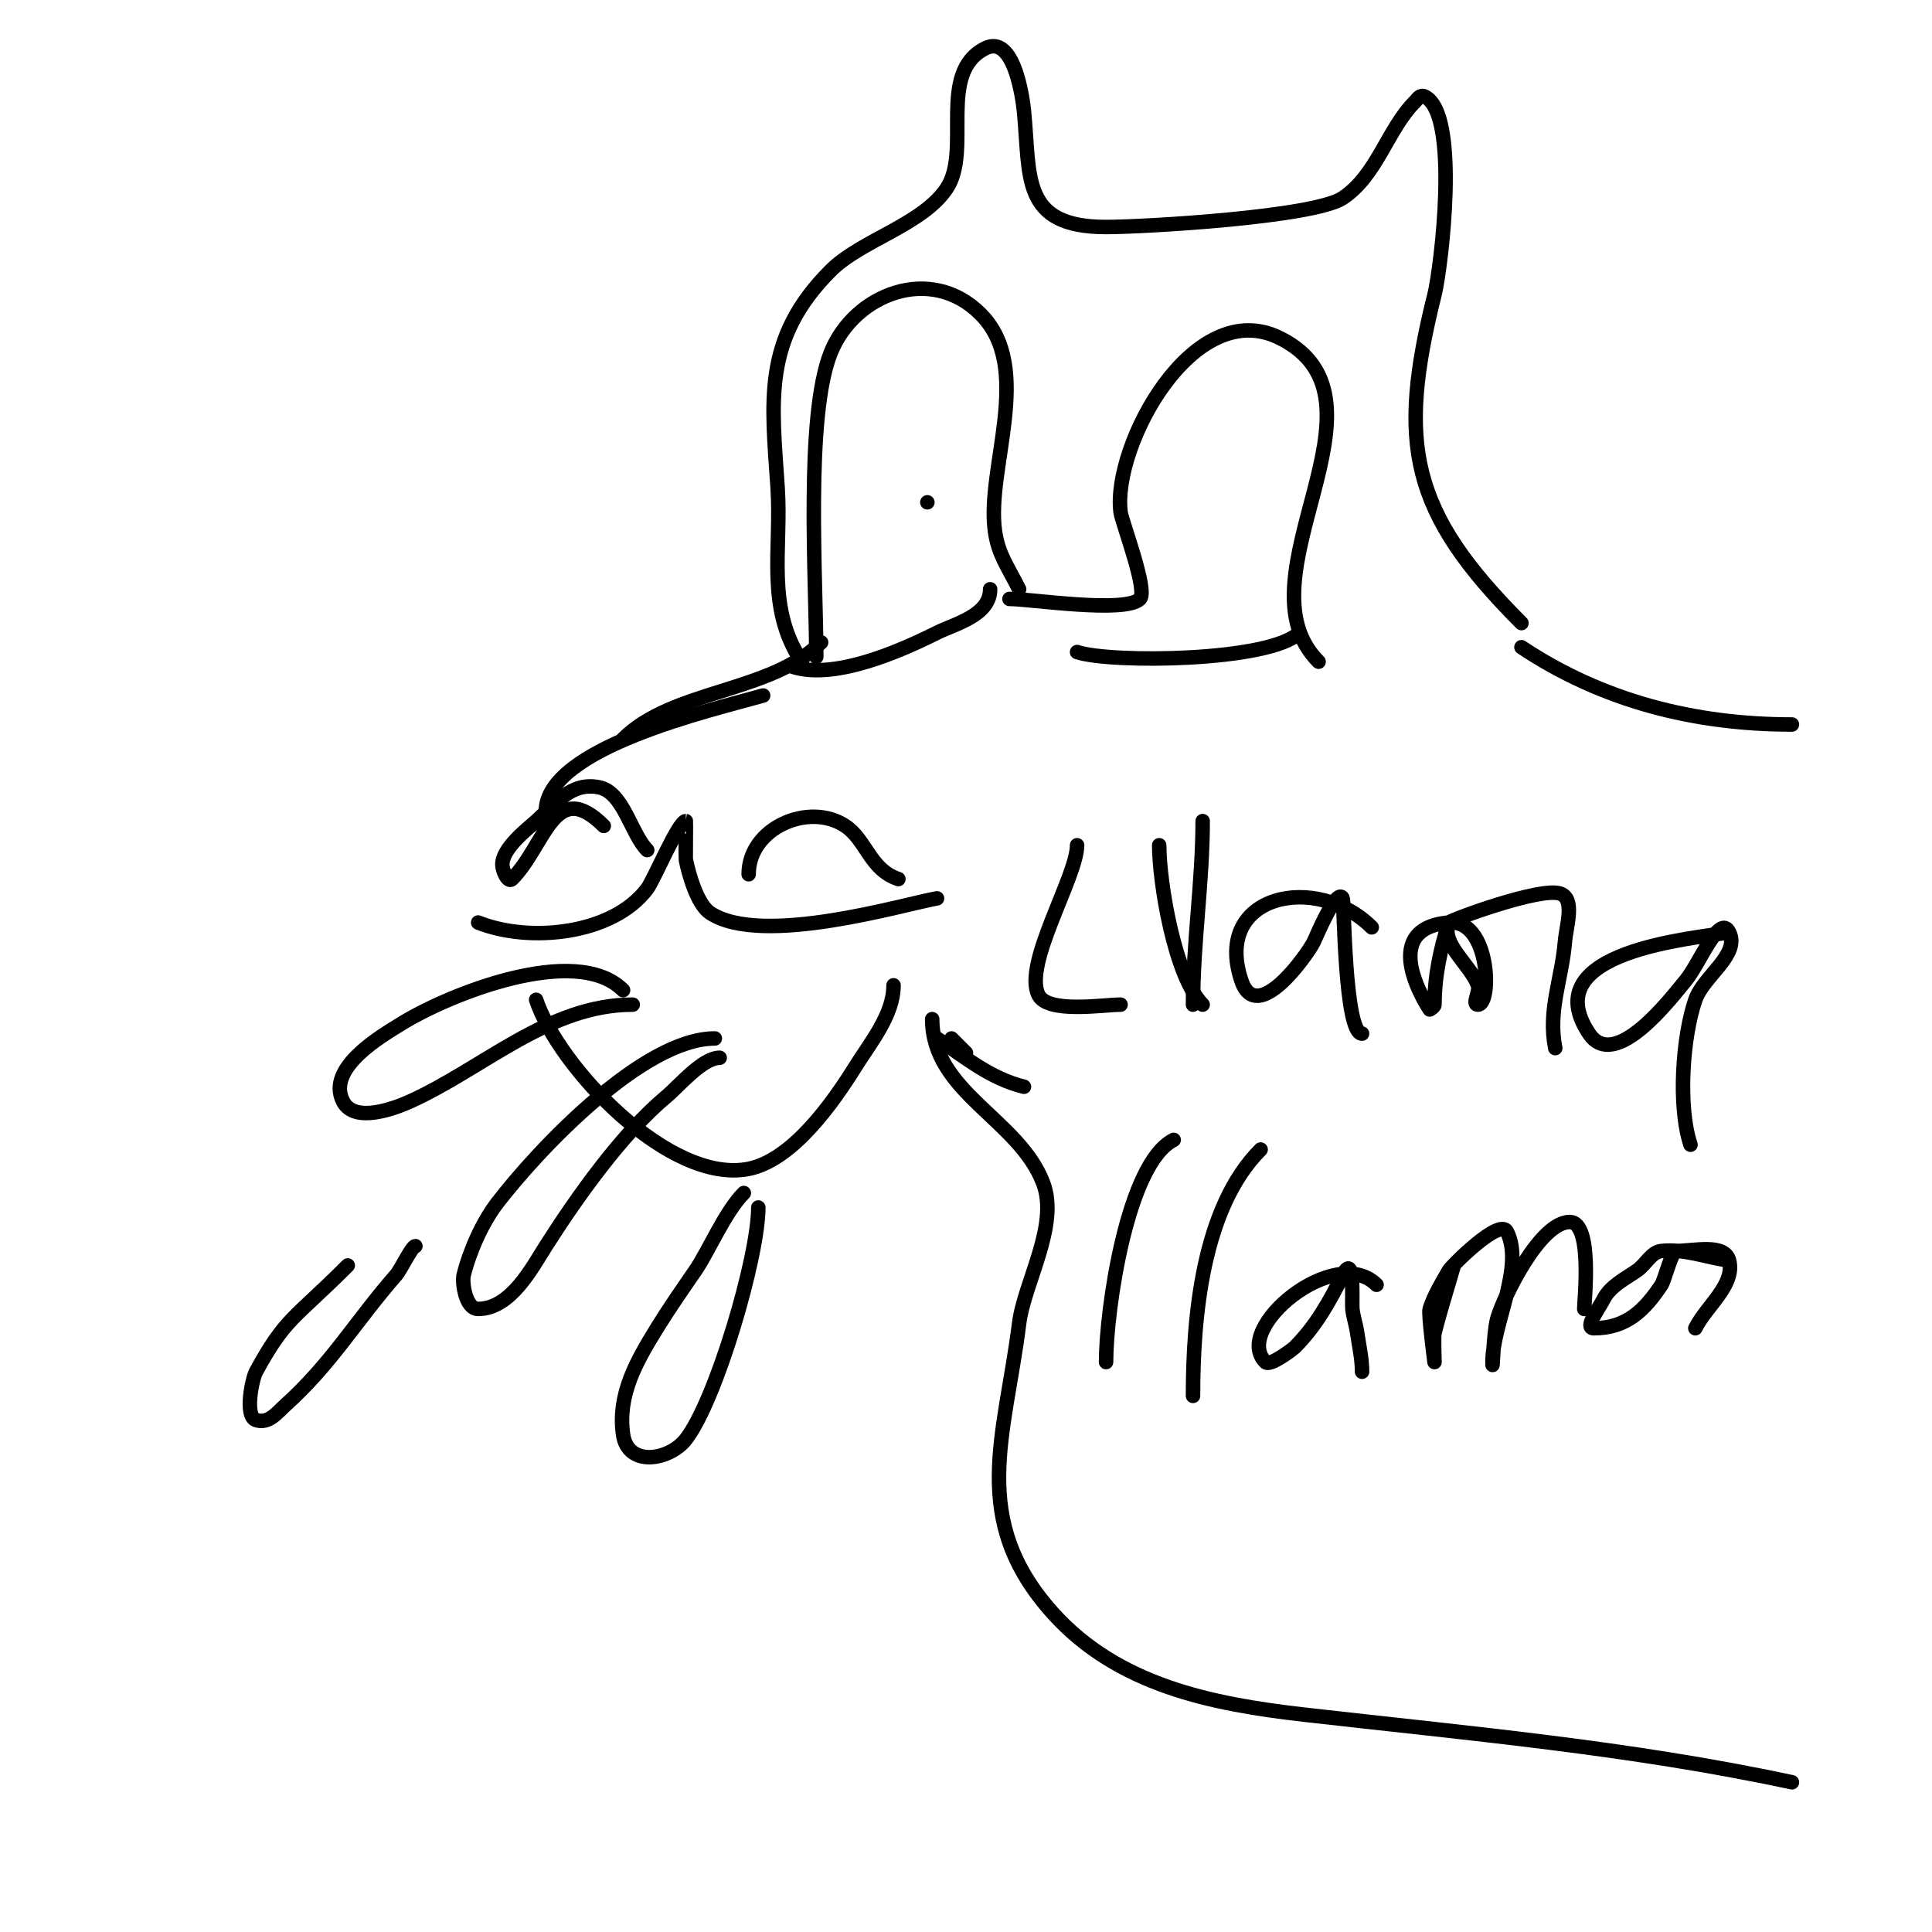 <svg viewBox='0 0 400 400' version='1.1' xmlns='http://www.w3.org/2000/svg' xmlns:xlink='http://www.w3.org/1999/xlink'><g fill='none' stroke='#000000' stroke-width='3' stroke-linecap='round' stroke-linejoin='round'><path d='M125,171c-10.222,-10.222 -12.109,4.109 -19,11c-0.85,0.85 -2,-1.798 -2,-3c0,-3.379 5.014,-7.213 7,-9c4.054,-3.649 7.239,-8.152 13,-7c5.116,1.023 6.62,9.62 10,13'/><path d='M155,181c0,-9.608 12.509,-14.994 20,-10c4.42,2.946 5.071,9.024 11,11'/><path d='M99,191c10.613,4.245 27.863,2.516 35,-7c1.433,-1.911 6.46,-14 8,-14c0.038,0 -0.067,7.664 0,8c0.603,3.016 2.345,9.23 5,11c10.708,7.139 40.572,-1.929 47,-3'/><path d='M111,207c4.635,13.904 27.622,38.276 44,35c9.101,-1.82 17.463,-13.741 22,-21c3.238,-5.181 8,-10.871 8,-17'/><path d='M129,205c-9.8,-9.8 -36.414,1.009 -46,7c-3.782,2.364 -15.496,9.007 -12,16c2.35,4.7 10.814,1.448 14,0c15.172,-6.896 28.645,-20 46,-20'/><path d='M148,215c-14.868,0 -36.569,23.04 -45,34c-3.088,4.014 -5.716,9.863 -7,15c-0.362,1.446 0.322,7 3,7c6.74,0 11.171,-8.554 14,-13c6.473,-10.172 15.852,-23.377 25,-31c2.583,-2.153 7.43,-8 11,-8'/><path d='M72,262c-11.23,11.23 -12.882,10.783 -19,22c-0.783,1.436 -2.411,9.196 0,10c2.619,0.873 4.389,-1.55 6,-3c9.608,-8.647 14.603,-17.403 23,-27c1.016,-1.161 3.265,-6 4,-6'/><path d='M113,168c0,-13.201 34.633,-21.038 45,-24'/><path d='M129,153c10.255,-10.255 30.558,-9.558 41,-20'/><path d='M169,136c0,-15.777 -2.334,-49.666 3,-63c4.854,-12.136 20.677,-18.323 31,-8c11.232,11.232 1.125,31.873 3,45c0.689,4.825 2.628,7.256 5,12'/><path d='M164,138c8.642,2.881 22.362,-3.181 30,-7c3.709,-1.855 11,-3.568 11,-9'/><path d='M192,104l0,0'/><path d='M209,124c4.308,0 23.952,3.048 27,0c1.736,-1.736 -3.739,-15.91 -4,-18c-1.711,-13.688 15.061,-44.969 33,-36c25.552,12.776 -9.419,49.581 8,67'/><path d='M223,135c6.998,2.333 40.017,1.983 46,-4'/><path d='M254,107'/><path d='M166,137c-7.499,-11.249 -4.151,-23.272 -5,-36c-1.195,-17.929 -3.207,-30.793 11,-45c6.263,-6.263 18.972,-9.457 24,-17c5.271,-7.907 -2.066,-23.967 8,-29c6.049,-3.024 7.776,10.758 8,13c1.352,13.52 -0.746,24 17,24c7.939,0 43.072,-2.048 49,-6c7.155,-4.77 9.24,-14.24 15,-20c0.542,-0.542 1.019,-1.49 2,-1c7.365,3.682 3.306,35.776 2,41c-7.711,30.846 -5.131,44.869 18,68'/><path d='M200,218c-1,-1 -2,-2 -3,-3'/><path d='M194,215c6.022,4.015 10.916,8.229 18,10'/><path d='M193,211c0,15.183 18.022,20.726 23,34c3.286,8.761 -3.944,20.55 -5,29c-2.925,23.399 -10.522,40.531 7,60c13.457,14.952 32.829,18.809 52,21c33.986,3.884 67.49,6.819 101,14'/><path d='M315,134c16.7,11.133 35.774,16 56,16'/><path d='M223,175c0,6.462 -11.211,24.577 -8,31c1.944,3.888 13.489,2 17,2'/><path d='M249,170c0,12.501 -2,25.265 -2,38'/><path d='M284,192c-11.305,-11.305 -32.996,-6.989 -27,11c3.185,9.556 13.677,-5.355 15,-8c0.343,-0.686 4.785,-11.431 6,-9c0.277,0.555 0.382,28 4,28'/><path d='M300,191c-1.82,5.459 -3,11.246 -3,17c0,0.471 -1,1 -1,1c0,0 -11.3,-16.725 4,-18c8.56,-0.713 8.897,17 6,17c-1.333,0 0.468,-2.752 0,-4c-1.676,-4.469 -7.817,-8.587 -6,-13c0.186,-0.451 18.843,-7.386 23,-6c3.178,1.059 1.278,6.662 1,10c-0.648,7.776 -3.565,14.173 -2,22'/><path d='M358,193c-6.673,1.335 -40.541,3.689 -29,21c5.383,8.075 17.167,-7.601 20,-11c2.871,-3.445 6.994,-14.011 9,-10c2.333,4.667 -5.293,9.07 -7,14c-2.597,7.503 -3.681,21.958 -1,30'/><path d='M240,175c0,7.608 3.178,27.178 9,33'/><path d='M154,247c-3.873,3.873 -7.365,12.168 -10,16c-2.724,3.962 -5.48,7.906 -8,12c-4.115,6.686 -8.195,13.638 -7,22c0.978,6.848 9.632,5.33 13,1c6.224,-8.002 15,-37.769 15,-48'/><path d='M243,236c-9.67,4.835 -14,35.308 -14,46'/><path d='M261,238c-12.074,12.074 -14,34.728 -14,51'/><path d='M285,266c-8.558,-8.558 -29.967,9.033 -23,16c0.989,0.989 5.915,-2.915 6,-3c4.489,-4.489 7.285,-9.57 10,-15c2.567,-5.135 1.845,5.607 2,7c0.188,1.689 0.76,3.317 1,5c0.38,2.66 1,5.313 1,8'/><path d='M301,262c-1.333,4.667 -2.823,9.291 -4,14c-0.185,0.739 0,6 0,6c0,0 -1.323,-10.032 -1,-11c0.943,-2.828 2.498,-5.425 4,-8c0.501,-0.859 10.527,-10.946 12,-8c3.655,7.309 -3,19.097 -3,27c0,3.018 0.171,-6.098 1,-9c1.288,-4.508 8.826,-20 15,-20c4.791,0 3,16.312 3,18'/><path d='M358,261c-4.667,-0.667 -9.312,-2.493 -14,-2c-2.123,0.223 -3.251,2.776 -5,4c-2.518,1.762 -5.626,3.251 -7,6c-0.943,1.886 -4.108,6 -2,6c6.835,0 10.572,-3.857 14,-9c0.609,-0.914 2.138,-7 3,-7c3.727,0 10.096,-1.616 11,2c1.265,5.062 -4.667,9.333 -7,14'/></g>
</svg>